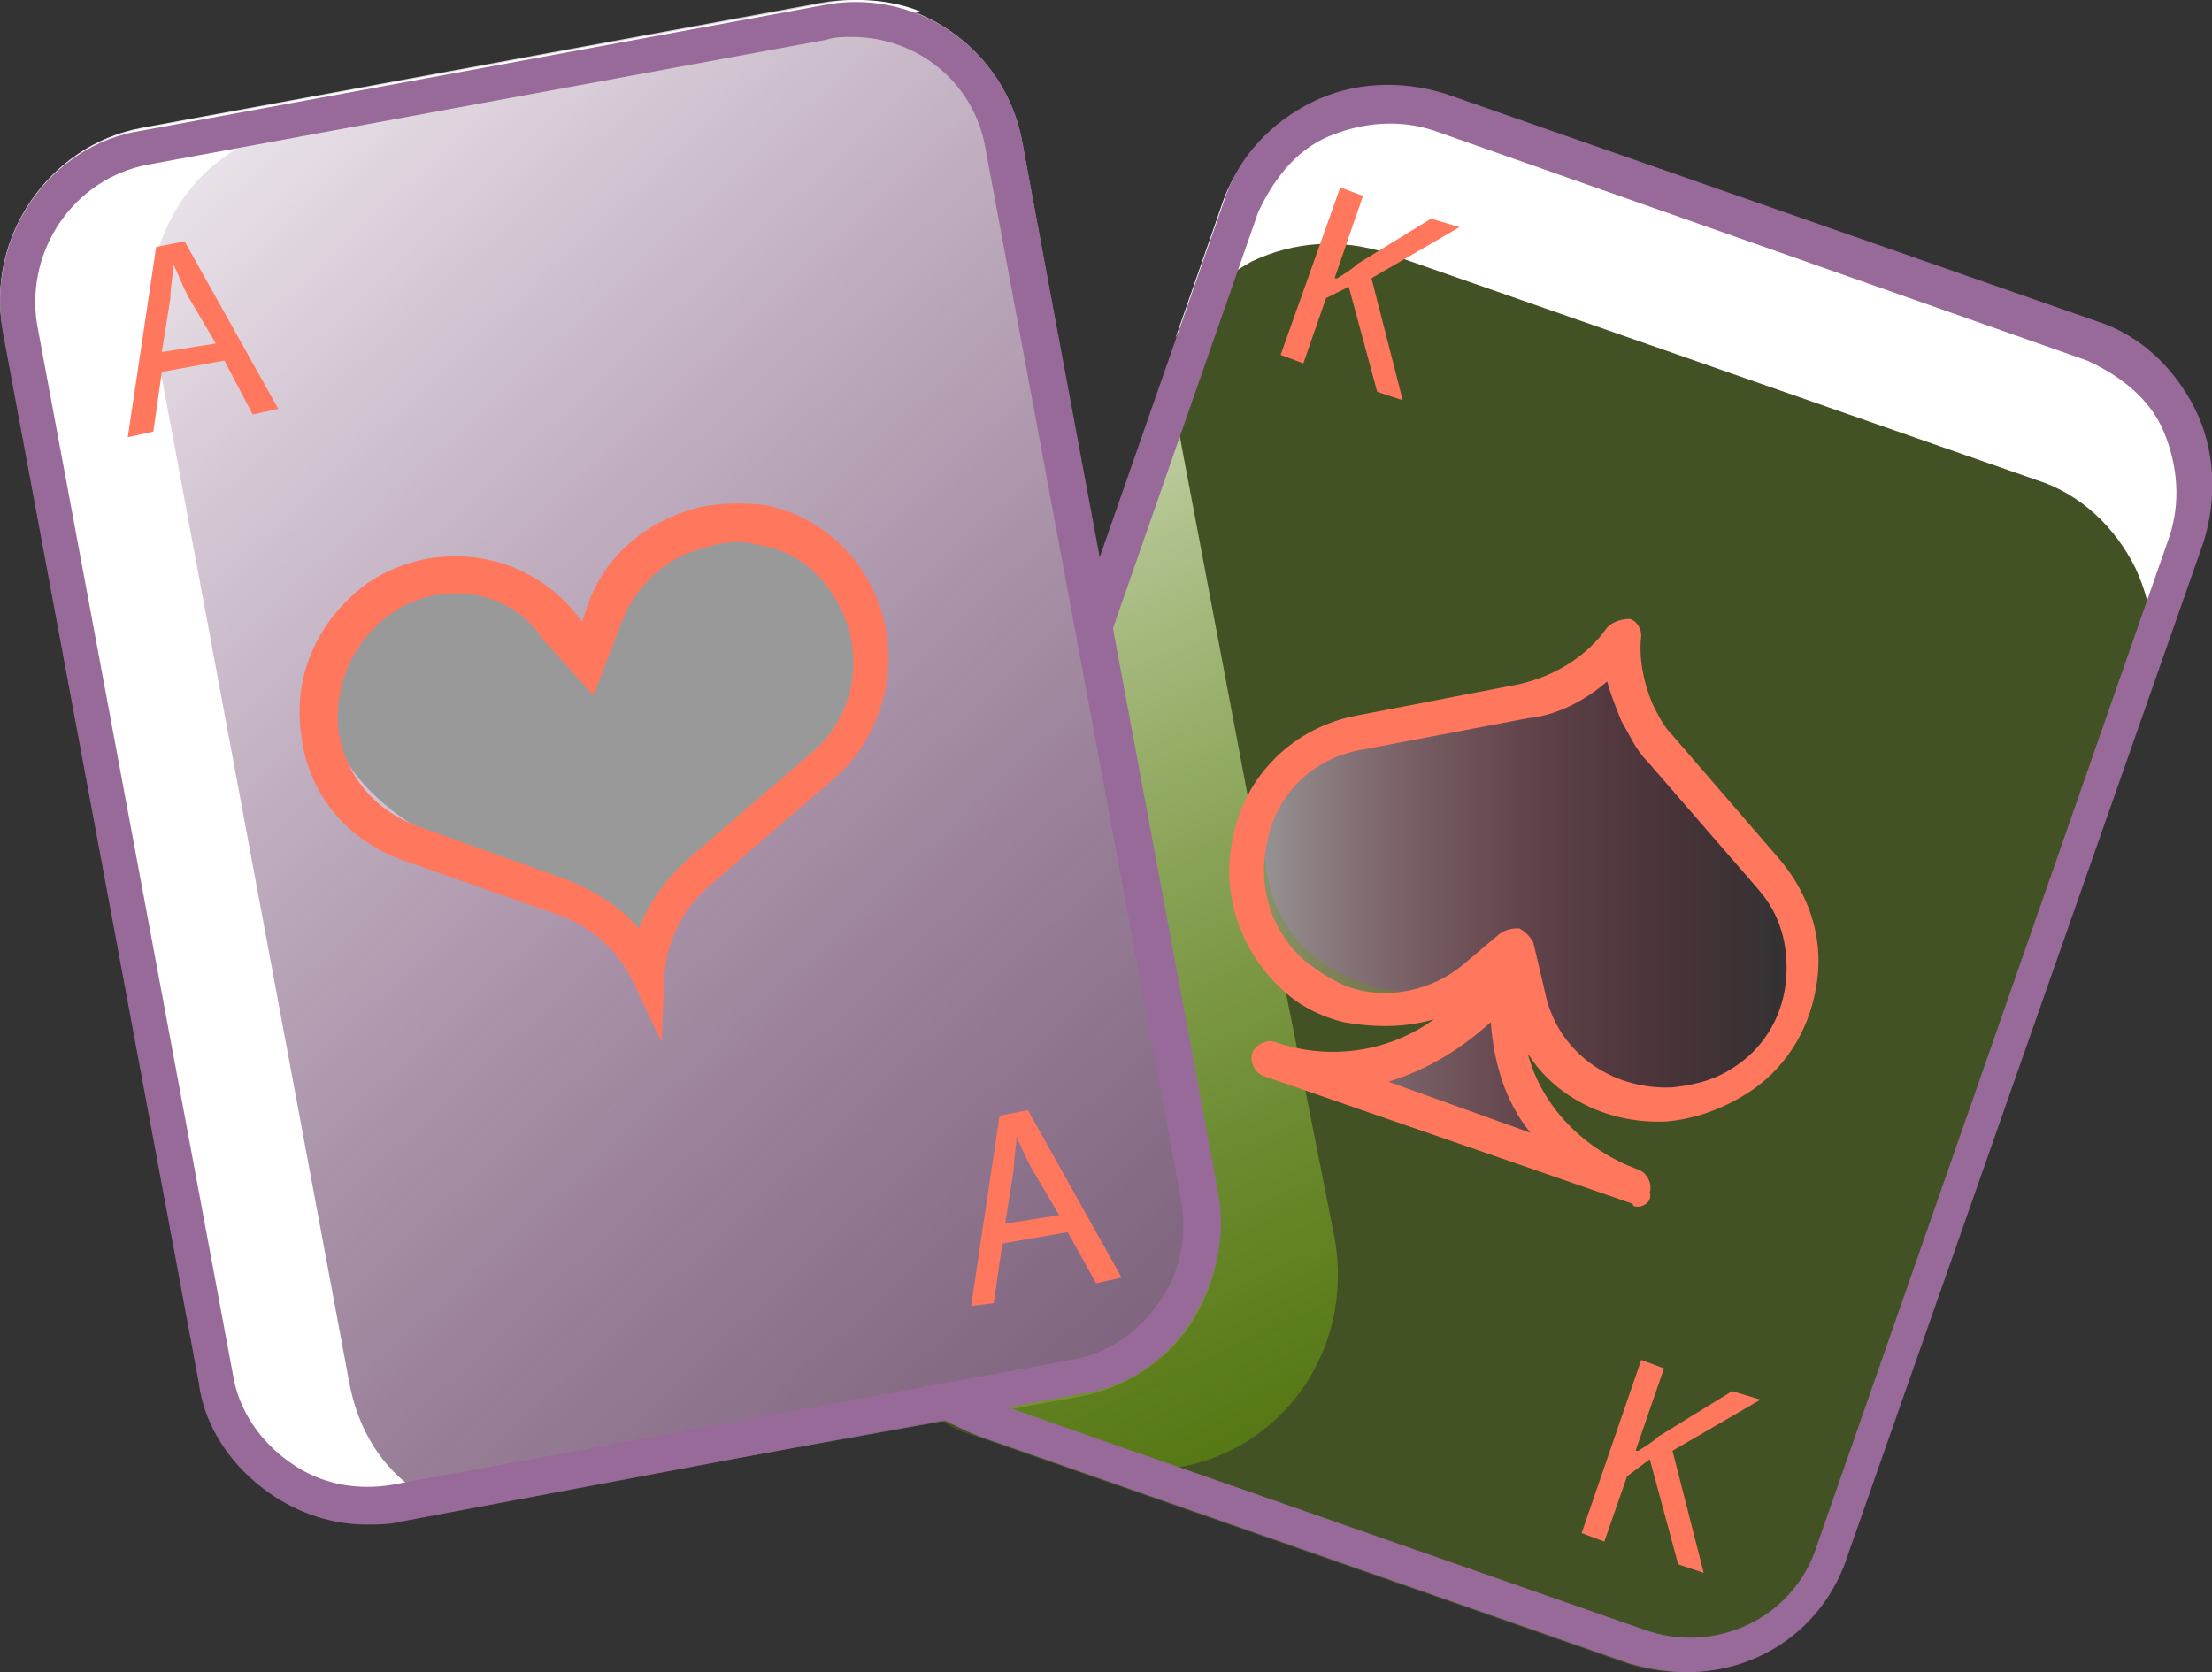 <?xml version="1.0" encoding="utf-8"?>
<!-- Generator: Adobe Illustrator 25.4.1, SVG Export Plug-In . SVG Version: 6.00 Build 0)  -->
<svg version="1.1" id="Layer_1" xmlns="http://www.w3.org/2000/svg" xmlns:xlink="http://www.w3.org/1999/xlink" x="0px" y="0px"
	 viewBox="0 0 77.9 58.9" style="enable-background:new 0 0 77.9 58.9;" xml:space="preserve">
<rect x="0" y="0" width="77.9" height="58.9" fill="#333333" stroke="none"/>
<style type="text/css">
	.st0{fill:#FF775C;}
	.st1{opacity:0.3;enable-background:new    ;}
	.st2{fill:#669900;}
	.st3{opacity:0.4;fill:#669900;enable-background:new    ;}
	.st4{fill:#FFFFFF;}
	.st5{fill:#986A99;}
	.st6{opacity:0.5;}
	.st7{fill:url(#SVGID_1_);}
	.st8{fill:url(#SVGID_00000070106091932330948790000013357772251355661965_);}
	.st9{fill:url(#SVGID_00000028323770213574002630000003685852667973427638_);}
	.st10{fill:none;}
	.st11{opacity:0.5;fill:#669900;enable-background:new    ;}
	.st12{opacity:0.3;fill:#669900;enable-background:new    ;}
	.st13{fill:url(#SVGID_00000078033000728010599570000017707753127971828656_);}
	.st14{opacity:0.4;}
	.st15{fill:#FF9999;}
	.st16{fill:url(#SVGID_00000055687490261645538040000010763690926884604349_);}
	.st17{fill:url(#SVGID_00000104708539889771484400000012252728341635435140_);}
	.st18{opacity:0.4;fill:#669900;}
	.st19{fill:url(#SVGID_00000119104562815895886010000010109207858233688760_);}
	.st20{fill:url(#SVGID_00000096767973063536478190000011983114205946375560_);}
	.st21{opacity:0.3;}
	.st22{fill:#666666;}
	.st23{fill:url(#SVGID_00000140726269622020407370000001923664483918109100_);}
	.st24{fill:#9999FF;}
	.st25{fill:url(#SVGID_00000125569735810652483900000009236989061440321723_);}
	.st26{fill:url(#SVGID_00000074421316136685721290000011394435661485867450_);}
	.st27{fill:url(#SVGID_00000122697094515682078510000014920980879128523672_);}
	.st28{opacity:0.5;fill:#FF9999;enable-background:new    ;}
	.st29{fill:url(#SVGID_00000126315946704458730800000012098238322656058501_);}
	.st30{fill:url(#SVGID_00000058554706587495328800000014594344423656574360_);}
	.st31{fill:url(#SVGID_00000168093356566925045710000017957460421980991901_);}
	.st32{fill:url(#SVGID_00000149378028883665184600000007748344767709809571_);}
	.st33{fill:url(#SVGID_00000088836173855207802990000015666036638813584519_);}
	.st34{opacity:0.6;}
	.st35{fill:url(#SVGID_00000169543034117543387530000006183977477907733950_);}
	.st36{fill:url(#SVGID_00000016769593714280608280000004043737068121457309_);}
	.st37{fill:#FAB600;}
	.st38{fill:url(#SVGID_00000157288613532848156040000007666736651160043155_);}
	.st39{fill:url(#SVGID_00000121250945663209346060000016384768629726241708_);}
	.st40{fill:url(#SVGID_00000096060375672937781530000005787750647638313916_);}
	.st41{fill:url(#SVGID_00000065063740551667642200000003835102082120254889_);}
	.st42{fill:url(#SVGID_00000147188829599068591740000002789522576605179839_);}
</style>
<g>
	<g class="st6">
		<polygon class="st4" points="20.7,23 22.7,19.7 25.9,18.3 28.5,19 30.1,20.5 30.9,23 30.1,26.1 24.9,30.4 22.6,33.6 19.5,31.5 
			15.3,30 11.8,28.1 11.2,24.7 12.3,21.3 15.6,20.2 18.6,20.9 		"/>
	</g>
	<g class="st6">
		<linearGradient id="SVGID_1_" gradientUnits="userSpaceOnUse" x1="43.916" y1="31.822" x2="63.08" y2="31.822">
			<stop  offset="0" style="stop-color:#FFFFFF"/>
			<stop  offset="0.999" style="stop-color:#E90036;stop-opacity:0"/>
		</linearGradient>
		<polygon class="st7" points="57.1,22.5 56,23.4 53.3,25 47.7,25.8 44.5,28 43.9,30.1 44.1,32.7 46,34.6 48.3,35.5 52.6,34.7 
			50.5,36.4 47.6,37.9 55.5,41.1 53.1,37.9 53.7,34.8 55.3,37.4 57,38.5 60.7,38.3 62.5,36.4 63.1,34.4 62.8,31.6 61.2,29.7 
			58.5,26.5 		"/>
	</g>
	<g>
		<g>
			
				<linearGradient id="SVGID_00000143578299204122021120000011519327795126411666_" gradientUnits="userSpaceOnUse" x1="-1.835" y1="1.912" x2="83.871" y2="93.563">
				<stop  offset="0" style="stop-color:#FFFFFF"/>
				<stop  offset="0.999" style="stop-color:#92278F;stop-opacity:0"/>
			</linearGradient>
			<path style="fill:url(#SVGID_00000143578299204122021120000011519327795126411666_);" d="M42.8,42L36,5c-0.6-3.3-3.8-5.5-7.1-4.9
				L5,4.5c-3.3,0.6-5.5,3.9-4.9,7.1l6.9,37c0.3,1.6,1.2,3,2.5,3.9c1,0.7,2.2,1.1,3.4,1.1c0.4,0,0.8-0.1,1.1-0.1L38,49.2
				c1.6-0.3,3-1.2,3.9-2.5C42.8,45.3,43.2,43.6,42.8,42z M23.5,31.7c-1.2,2.9-3.7,0.6-5-1.2c0.8,1.1-0.4,0.2-1.1-0.1
				c-0.8-0.3-1.6-0.5-2.3-1c-1.4-0.8-2.9-2-3.4-3.7c-0.6-2.3,0.9-4.6,3.1-5c2-0.4,3.9,0.6,5.5,1.8c0.2,0.1,0.3,0.2,0.4,0.4
				c0.5-1.8,1.5-3.4,3.5-4c1.7-0.5,3.8-0.4,4.9,1.1C34.2,26.4,25,28.2,23.5,31.7z"/>
		</g>
	</g>
	<g>
		<g>
			<path class="st4" d="M12.3,48.7l-6.9-37C4.8,8.4,7,5.1,10.3,4.5l22.1-4.1c-1-0.4-2.2-0.5-3.3-0.3L5.2,4.5
				c-3.3,0.6-5.5,3.9-4.9,7.1l6.9,37c0.3,1.6,1.2,3,2.5,3.9c1,0.7,2.2,1.1,3.4,1.1c0.4,0,0.8-0.1,1.1-0.1l1.8-0.3
				c-0.4-0.2-0.8-0.4-1.2-0.6C13.4,51.7,12.6,50.3,12.3,48.7z"/>
		</g>
	</g>
	<g>
		<g class="st1">
			<path class="st2" d="M77.3,14.5c-0.7-1.4-1.9-2.6-3.5-3.1l-22.9-8c-1.6-0.5-3.2-0.4-4.7,0.3c-1.4,0.7-2.6,1.9-3.1,3.5l-5.2,14.9
				l4.3,20c0.6,2.8-1.1,5.6-3.9,6.4l-3.4,0.9c-0.4-0.1-0.8-0.3-1.1-0.5l-0.7,1.1c0.4,0.3,0.9,0.5,1.3,0.6l22.9,8
				c0.6,0.2,1.3,0.3,2,0.3c2.5,0,4.9-1.6,5.7-4.1l12.5-35.6C78.1,17.6,78,16,77.3,14.5z M57.4,38.2c-1.2-0.3-2.6-1.1-3.5-2.1
				c0,0.1,0,0.1-0.1,0.1c0,0.1,0,0.1,0,0.1c0,0.1,0,0.2,0,0.2c0,0.2-0.1,0.4-0.1,0.5s0,0.4,0,0.5v0.1c0,0,0,0,0,0.1
				c0,0.1,0.1,0.2,0.1,0.3c0,0.1,0.1,0.2,0.1,0.2s0,0.1,0.1,0.1l0.1,0.1c0,0,0.1,0.1,0.1,0.1l0.1,0.1c0.3,0.3,0.4,0.8,0.2,1.2
				c-0.2,0.4-0.8,0.6-1.1,0.5c-0.1,0-0.1-0.1-0.2-0.1c0,0,0,0-0.1,0h-0.1c-0.2,0-0.4,0-0.5,0c-0.5,0-0.9-0.2-1.3-0.4
				c-0.6-0.3-1.3-0.7-1.9-1.1c-0.5-0.4-0.7-1.1-0.2-1.6c0.2-0.2,0.5-0.4,0.8-0.4c0.1,0,0.3-0.1,0.4-0.1l0,0c0.1,0,0.1,0,0.1-0.1
				c0.1,0,0.1-0.1,0.1-0.1c0.1-0.1,0.2-0.1,0.2-0.2c0,0,0,0,0.1-0.1l0.1-0.1c0.1-0.1,0.1-0.1,0.2-0.2c0.1-0.1,0.2-0.2,0.2-0.2
				s0.1-0.1,0.1-0.1c0,0,0.1-0.1,0.1-0.1l0,0c0.1-0.1,0.1-0.1,0.1-0.1c0.1-0.1,0.1-0.2,0.2-0.3c0.1-0.1,0.1-0.1,0.1-0.2
				c-3,0.7-6.4-0.5-7.2-3.6c-1.3-5.6,4.9-6.7,9-6.6c0.1,0,0.2,0,0.2,0c0.3-0.2,0.5-0.4,0.8-0.6c0.9-0.8,2.7-1,3.3,0.4
				c1.5,3.5,5.6,5.4,5.5,9.6C63,37.4,60.1,38.9,57.4,38.2z"/>
		</g>
		<g>
			<g>
				<path class="st4" d="M77.5,19.3c0.5-1.6,0.4-3.2-0.3-4.7c-0.7-1.4-1.9-2.6-3.5-3.1l-22.9-8c-1.6-0.5-3.2-0.4-4.7,0.3
					c-1.4,0.7-2.6,1.9-3.1,3.5l-1.6,4.6c0.6-1.2,1.6-2.1,2.7-2.7c1.5-0.7,3.1-0.8,4.7-0.3l22.9,8c1.6,0.5,2.8,1.7,3.5,3.1
					c0.7,1.5,0.8,3.1,0.3,4.7L77.5,19.3z"/>
			</g>
		</g>
		<g>
			
				<linearGradient id="SVGID_00000066509028018158556430000001685906250408662672_" gradientUnits="userSpaceOnUse" x1="25.752" y1="6.634" x2="46.339" y2="51.001">
				<stop  offset="0" style="stop-color:#FFFFFF"/>
				<stop  offset="0.999" style="stop-color:#669900;stop-opacity:0.5"/>
			</linearGradient>
			<path style="fill:url(#SVGID_00000066509028018158556430000001685906250408662672_);" d="M44.9,33c-0.3-0.4-0.5-0.9-0.6-1.4
				c-0.2-0.9-0.2-1.6-0.1-2.2L41.1,13l-2.1,6.2l-0.7,4.2l4,18.7c0.6,2.8-1.1,5.6-3.9,6.4l-3.4,0.9c-0.4-0.1-0.8-0.3-1.1-0.5
				l-0.2,1.3c0.3,0.2,0.5,0.3,0.9,0.4l4.3,1.5l2.5-0.4c3.8-0.6,6.3-4.2,5.6-8.1L44.9,33z"/>
		</g>
		<g>
			<path class="st5" d="M59.4,58.9c-0.6,0-1.3-0.1-2-0.3l-22.9-8c-0.5-0.2-0.9-0.4-1.3-0.6l0.7-1.1c0.3,0.2,0.7,0.4,1.1,0.5l22.9,8
				c2.5,0.9,5.3-0.4,6.1-3l12.4-35.5c0.4-1.2,0.3-2.5-0.2-3.7s-1.6-2-2.7-2.5l-23-8.1c-1.2-0.4-2.5-0.3-3.7,0.2
				c-1.2,0.5-2,1.6-2.5,2.7l-5.2,14.9l-1.2-0.4l5.2-14.9c0.5-1.6,1.7-2.8,3.1-3.5c1.4-0.7,3.1-0.8,4.7-0.3l22.9,8
				c1.6,0.5,2.8,1.7,3.5,3.1s0.8,3.1,0.3,4.7L65.1,54.7C64.3,57.3,62,58.9,59.4,58.9z"/>
		</g>
		<g>
			<path class="st0" d="M57.7,42.5c-0.1,0-0.2,0-0.2-0.1l0,0l0,0l-13-4.5l0,0c-0.3-0.1-0.5-0.5-0.4-0.8c0.1-0.3,0.5-0.5,0.8-0.4l0,0
				c2,0.7,4.1,0.3,5.6-0.8c-1,0.3-2.1,0.3-3.2,0.1c-0.8-0.2-1.6-0.6-2.2-1.2c-1.4-1.3-2.1-3.3-1.7-5.2c0.4-2.3,2.2-4,4.4-4.4
				l5.7-1.1c1.3-0.3,2.4-1,3.1-2c0.2-0.2,0.5-0.3,0.8-0.3c0.3,0.1,0.4,0.4,0.4,0.6c-0.1,0.8,0.1,1.7,0.4,2.4
				c0.2,0.4,0.4,0.8,0.7,1.1l3.8,4.4c1,1.2,1.5,2.7,1.3,4.2c-0.2,1.6-1,3-2.3,3.9c-0.9,0.6-1.9,1-3,1.1c-2,0.1-3.9-0.8-4.9-2.4
				c0.5,1.9,2,3.4,3.9,4.1c0.3,0.1,0.5,0.5,0.4,0.8C58.2,42.3,57.9,42.5,57.7,42.5z M48.9,38.1l5,1.8c-0.9-1.1-1.3-2.5-1.4-3.9
				C51.4,37,50.2,37.7,48.9,38.1z M53.5,32.7c0.2,0.1,0.4,0.3,0.5,0.5l0.4,1.7c0.4,2.1,2.3,3.5,4.5,3.4c0.9-0.1,1.6-0.3,2.3-0.8
				c1-0.7,1.6-1.8,1.7-3c0.1-1.2-0.2-2.3-1-3.2l0,0L58,26.8c-0.4-0.4-0.6-0.9-0.9-1.4c-0.2-0.5-0.4-1-0.5-1.4
				c-0.8,0.7-1.8,1.2-2.8,1.3L48,26.4c-1.8,0.3-3.1,1.6-3.4,3.4c-0.3,1.5,0.2,3,1.3,4c0.5,0.4,1.1,0.8,1.7,1
				c1.3,0.4,2.8,0.1,3.9-0.8l1.3-1.1C53.1,32.7,53.3,32.7,53.5,32.7z"/>
		</g>
		<g>
			<path class="st0" d="M47.2,6.6L48,6.9l-1,2.9h0.1c0.3-0.2,0.5-0.3,0.7-0.5l2.6-1.6l1,0.3l-3.1,1.8l1.1,4.3l-0.9-0.3l-1-3.7
				l-0.8,0.4l-0.8,2.3l-0.8-0.3L47.2,6.6z"/>
		</g>
		<g>
			<path class="st0" d="M57.8,47.9l0.8,0.3l-1,2.9h0.1c0.3-0.2,0.5-0.3,0.7-0.5L61,49l1,0.3l-3.1,1.8l1.1,4.3l-0.9-0.3l-1-3.7
				L57.3,52l-0.8,2.3L55.7,54L57.8,47.9z"/>
		</g>
	</g>
	<g>
		<g>
			<path class="st5" d="M12.9,53.7c-1.2,0-2.4-0.4-3.4-1.1c-1.3-0.9-2.3-2.3-2.5-3.9l-6.9-37C-0.5,8.4,1.7,5.1,5,4.6l23.9-4.4
				C32.2-0.5,35.4,1.7,36,5l6.9,37c0.3,1.6-0.1,3.2-1,4.6s-2.3,2.3-3.9,2.5l-23.9,4.5C13.7,53.7,13.3,53.7,12.9,53.7z M30,1.3
				c-0.3,0-0.6,0-0.9,0.1L5.2,5.8c-2.6,0.5-4.3,3-3.9,5.6l6.9,37c0.2,1.3,1,2.4,2,3.1c1.1,0.8,2.4,1,3.6,0.8l23.9-4.4
				c1.3-0.2,2.4-1,3.1-2c0.8-1.1,1-2.4,0.8-3.6L34.7,5.2C34.3,2.9,32.3,1.3,30,1.3z"/>
		</g>
		<g>
			<path class="st0" d="M23.3,36.7l-1-2.1c-0.5-1.1-1.5-2-2.7-2.4l-5.4-1.9c-2-0.7-3.4-2.4-3.6-4.5c-0.3-2.1,0.7-4.1,2.4-5.3
				c2.3-1.5,5.3-1.1,7.1,0.9l0.4,0.5l0.2-0.6c0.6-1.7,2-2.9,3.8-3.4c0.8-0.2,1.7-0.2,2.5-0.1l0,0c1.9,0.4,3.4,1.8,4,3.6
				c0.7,2.1,0.1,4.5-1.6,6l-4.3,3.7c-1,0.8-1.6,2-1.7,3.2L23.3,36.7z M16.1,20.9c-0.8,0-1.6,0.2-2.3,0.7c-1.3,0.9-2,2.4-1.9,4
				c0.2,1.6,1.2,2.9,2.8,3.5L20,31c1,0.4,1.9,1,2.5,1.7c0.4-1,1-1.8,1.8-2.5l4.3-3.7c1.3-1.1,1.8-2.9,1.2-4.6
				c-0.5-1.4-1.6-2.5-3.1-2.7l0,0c-0.6-0.2-1.3-0.1-1.9,0.1c-1.3,0.3-2.4,1.3-2.9,2.6l-1,2.6l-1.8-2C18.4,21.4,17.2,20.9,16.1,20.9z
				"/>
		</g>
		<g>
			<path class="st0" d="M5.7,13.1l-0.3,2.1l-0.9,0.2l1-6.7l1-0.2l3.3,5.9l-0.9,0.2l-1-1.9L5.7,13.1z M7.6,12.1l-1-1.7
				C6.4,10,6.3,9.7,6.1,9.3l0,0c0,0.4-0.1,0.8-0.1,1.2l-0.3,1.9L7.6,12.1z"/>
		</g>
		<g>
			<path class="st0" d="M35.3,43.8l-0.3,2.1L34.2,46l1-6.7l1-0.2l3.3,5.9l-0.9,0.2l-1-1.8L35.3,43.8z M37.3,42.8l-1-1.7
				c-0.2-0.4-0.4-0.8-0.5-1.1l0,0c0,0.4-0.1,0.8-0.1,1.2l-0.3,1.9L37.3,42.8z"/>
		</g>
	</g>
	<g>
		<path class="st10" d="M51.5,35.2c-0.1,0.1-0.1,0.1-0.1,0.2c-0.1,0.1-0.1,0.2-0.2,0.3c-0.1,0.1-0.1,0.1-0.1,0.1l0,0
			c0.1-0.1-0.1,0.1-0.1,0.1c-0.1,0.1-0.1,0.1-0.1,0.1s-0.2,0.2-0.2,0.2s-0.1,0.1-0.2,0.2c0,0,0,0-0.1,0.1l-0.1,0.1
			c-0.1,0.1-0.2,0.1-0.2,0.2c-0.1,0-0.1,0.1-0.1,0.1s-0.1,0-0.1,0.1l0,0c-0.1,0-0.3,0-0.4,0.1c-0.3,0.1-0.6,0.2-0.8,0.4
			c-0.5,0.5-0.3,1.2,0.2,1.6c0.6,0.4,1.2,0.8,1.9,1.1c0.4,0.2,0.9,0.4,1.3,0.4c0.2,0,0.4,0,0.5,0h0.1c0.1,0,0.1,0,0.1,0
			c0.1,0,0.2,0.1,0.2,0.1c0.4,0.2,1-0.1,1.1-0.5c0.2-0.4,0.2-0.9-0.2-1.2L54,38.5c0-0.1-0.1-0.1-0.1-0.1l-0.1-0.1c0,0,0-0.1-0.1-0.1
			c0-0.1-0.1-0.2-0.1-0.2c0-0.1-0.1-0.2-0.1-0.3c0,0,0,0,0-0.1v-0.1c0-0.2,0-0.4,0-0.5s0-0.4,0.1-0.5c0-0.1,0-0.2,0-0.2
			c0-0.1,0-0.1,0-0.1c0-0.1,0-0.1,0.1-0.1c0.9,1,2.3,1.8,3.5,2.1c2.7,0.6,5.6-0.8,5.7-3.8c0.2-4.2-4-6.1-5.5-9.6
			c-0.6-1.4-2.4-1.2-3.3-0.4c-0.3,0.2-0.5,0.4-0.8,0.6c-0.1,0-0.2,0-0.2,0c-3.4,0-8.4,0.8-9.1,4.4l0.7,3.6
			C46.2,35,49.1,35.8,51.5,35.2z"/>
	</g>
</g>
</svg>
